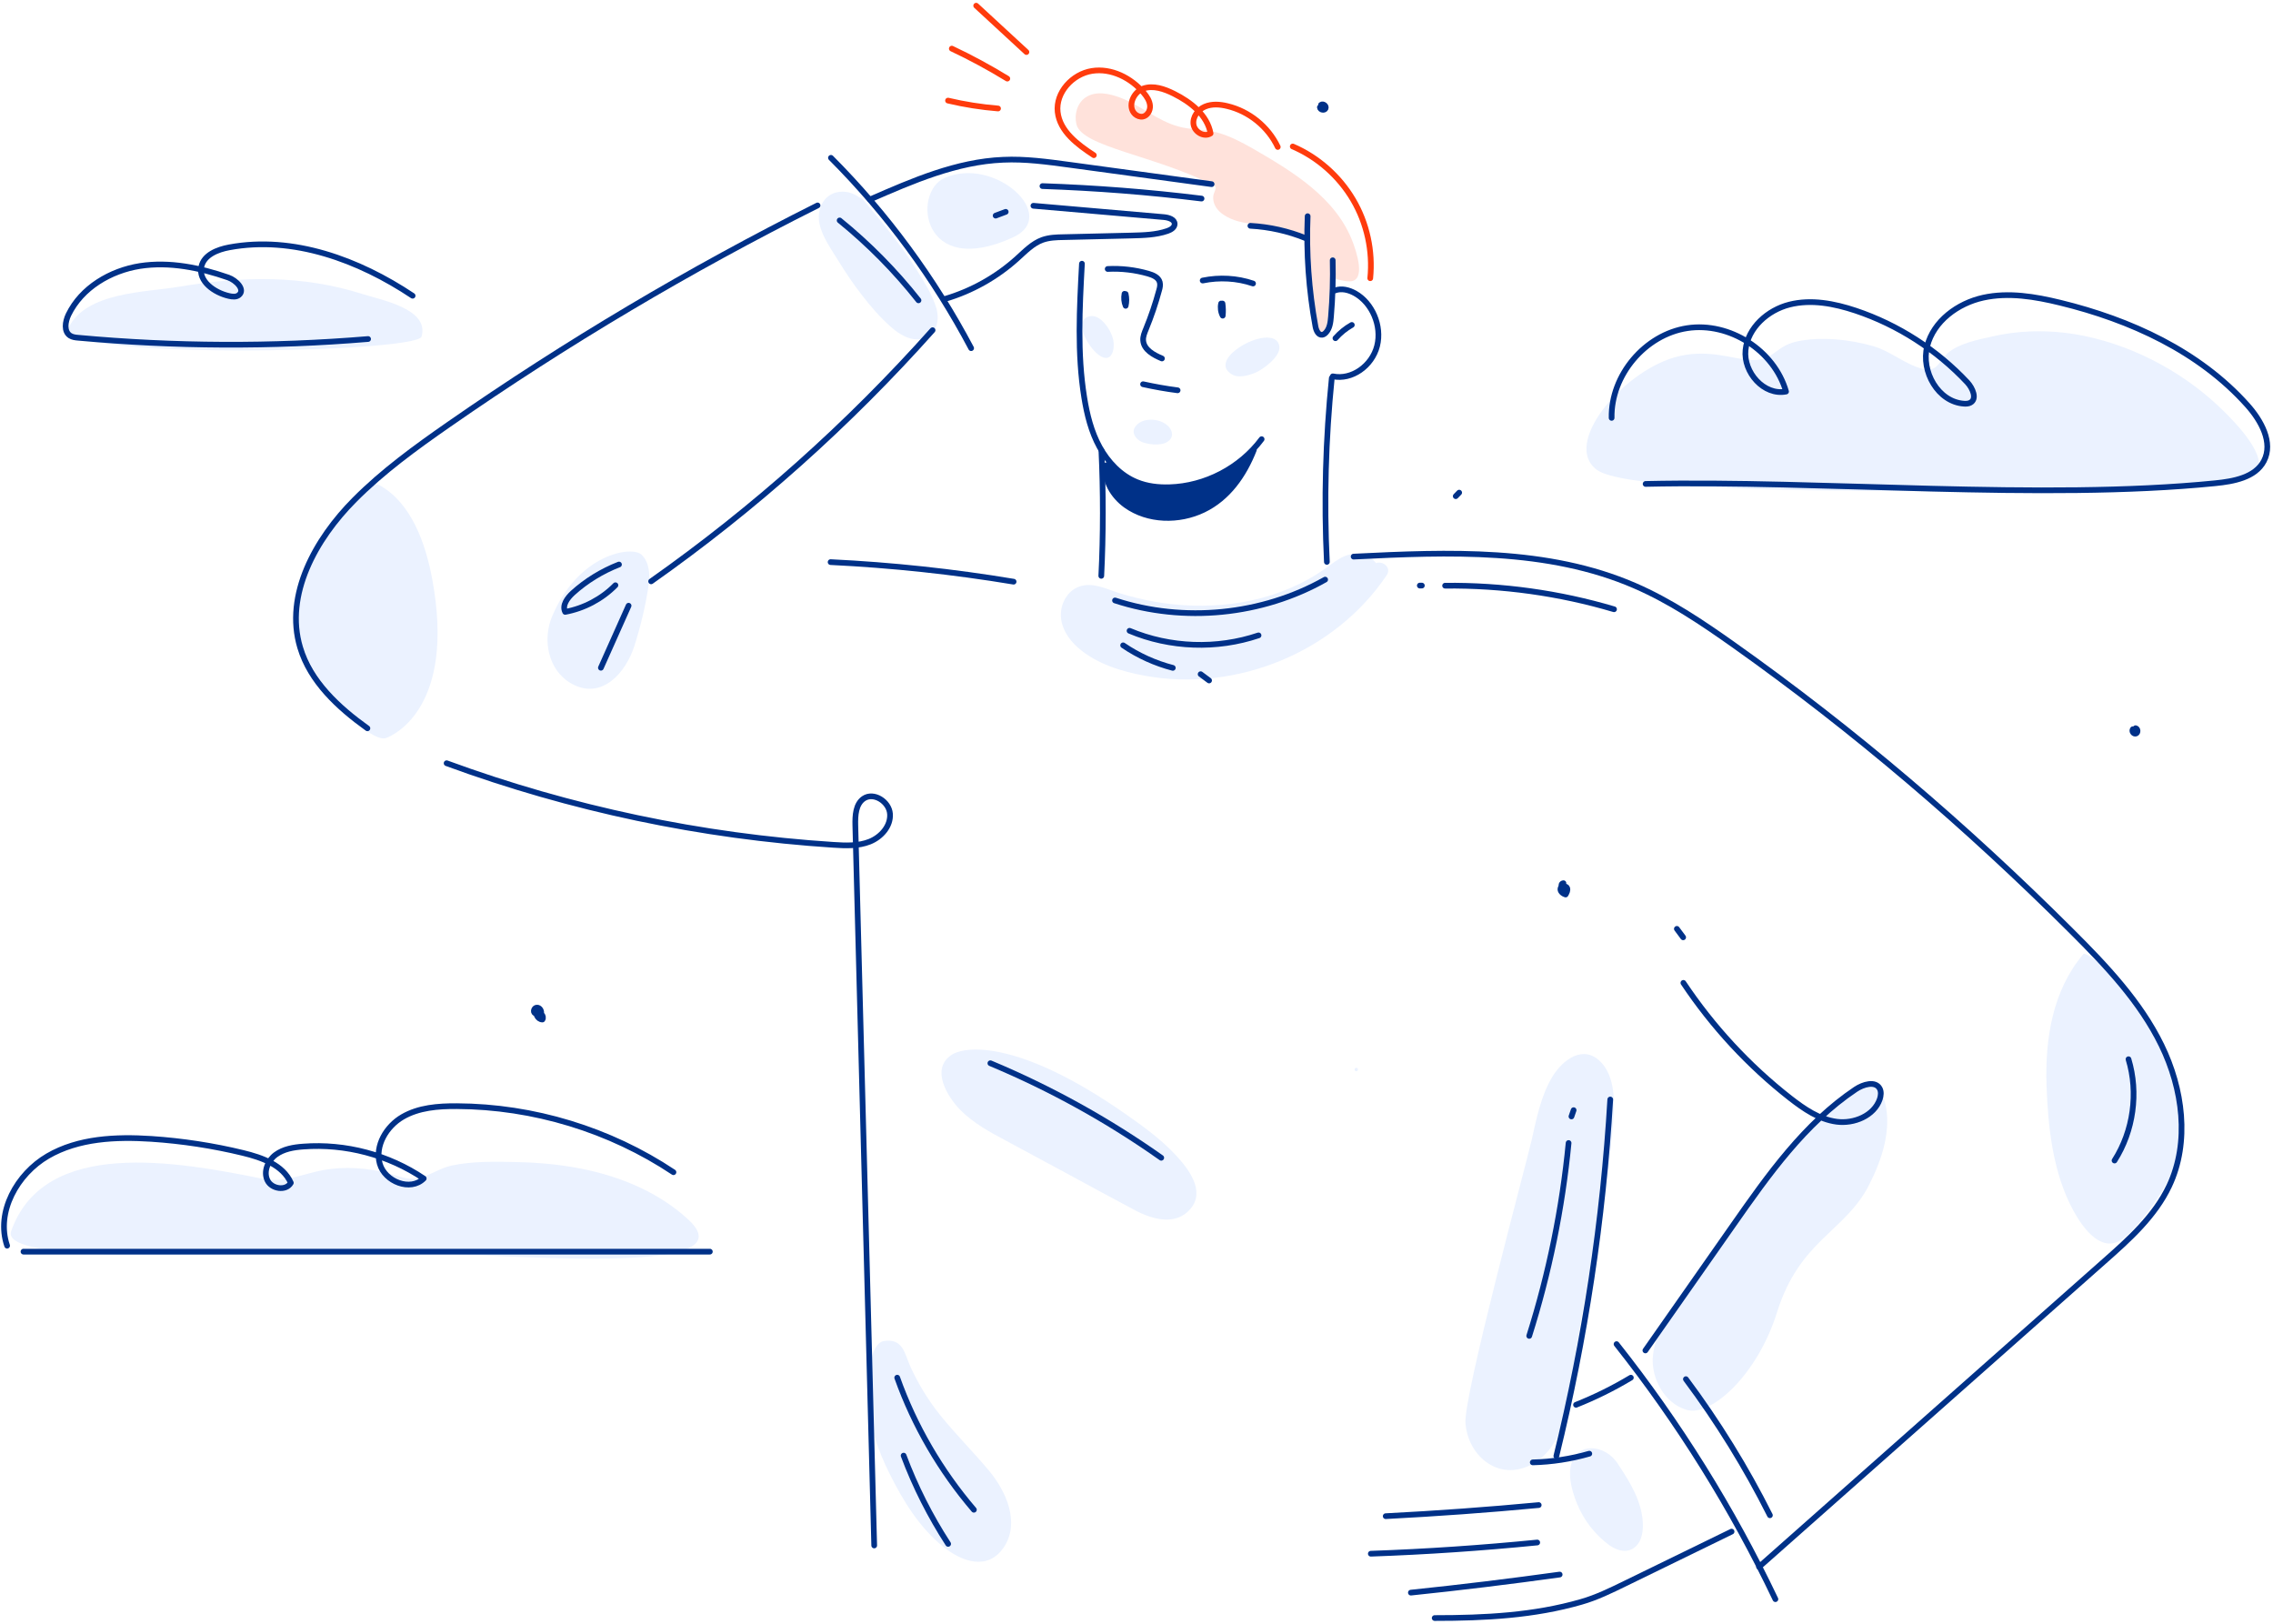 <svg width="399" height="285" viewBox="0 0 399 285" fill="none" xmlns="http://www.w3.org/2000/svg">
<path d="M236.975 49.378C235.79 49.398 234.846 49.017 233.721 48.735C233.379 48.655 234.404 59.364 231.712 58.7C230.627 58.439 229.522 44.295 229.22 41.824C226.287 39.172 220.179 39.895 216.663 38.63C214.875 37.987 212.846 36.701 212.967 34.511C213.007 33.768 213.77 32.904 213.127 32.562C202.74 27.258 189.963 25.812 188.958 21.834C188.536 20.106 189.079 18.077 190.606 17.072C192.374 15.907 194.744 16.429 196.573 17.112C200.149 18.438 203.122 21.171 206.819 22.195C209.049 22.818 211.42 22.657 213.67 23.26C215.86 23.863 217.909 24.928 219.878 26.053C226.769 30.031 234.544 34.672 237.478 42.527C238 43.934 239.909 49.298 236.975 49.378Z" fill="#FFE2DB"/>
<path d="M217.427 61.051C220.099 59.203 224.218 58.258 224.579 60.81C224.82 62.598 221.686 64.888 220.28 65.451C219.115 65.913 217.407 66.415 216.242 65.712C214.112 64.466 215.317 62.477 217.427 61.051Z" fill="#EBF2FF"/>
<path d="M191.128 55.547C193.097 54.944 195.066 57.897 195.427 59.706C195.709 61.092 195.267 63.603 193.338 62.599C191.369 61.594 188.195 56.451 191.128 55.547Z" fill="#EBF2FF"/>
<path d="M201.616 73.688C202.68 73.588 203.846 73.849 204.71 74.492C205.533 75.095 206.156 76.24 205.393 77.144C204.388 78.349 202.037 78.088 200.732 77.686C199.727 77.385 198.582 76.26 199.144 75.135C199.627 74.231 200.591 73.769 201.616 73.688Z" fill="#EBF2FF"/>
<path d="M201.113 118.632C196.934 117.888 192.494 116.542 189.24 113.689C187.572 112.223 186.166 110.113 186.226 107.803C186.266 105.733 187.451 103.684 189.44 102.961C191.791 102.117 194.222 103.383 196.432 104.086C198.562 104.749 200.711 105.271 202.901 105.653C207.241 106.396 211.721 106.517 216.081 105.995C220.883 105.412 225.624 103.945 229.823 101.575C230.828 101.012 231.792 100.389 232.736 99.726C233.821 98.963 234.826 98.099 236.071 97.597C238.06 96.793 240.311 97.195 241.536 98.842C242.742 98.38 244.309 99.626 243.425 100.952C234.344 114.473 217.106 121.505 201.113 118.632Z" fill="#EBF2FF"/>
<path d="M165.814 31.236C174.633 27.338 186.065 37.866 177.868 41.643C161.735 49.077 160.068 33.768 165.814 31.236Z" fill="#EBF2FF"/>
<path d="M52.159 105.774C53.043 98.521 64.254 83.894 66.464 85.08C72.19 88.154 74.721 95.386 75.887 101.735C79.985 123.996 69.237 129.039 67.75 129.541C65.68 130.244 60.336 125.001 59.312 123.654C55.193 118.23 51.295 112.785 52.159 105.774Z" fill="#EBF2FF"/>
<path d="M112.613 97.356C113.959 98.621 114.119 100.811 113.878 102.519C113.376 106.155 112.472 109.852 111.367 113.348C109.9 118.009 105.641 122.971 100.337 119.998C96.158 117.667 95.214 112.243 96.901 108.225C101.543 97.175 110.905 95.748 112.613 97.356Z" fill="#EBF2FF"/>
<path d="M147.39 33.668C148.736 33.527 149.881 33.949 150.846 34.652C151.107 34.712 151.348 34.853 151.589 35.134C154.904 39.092 158.239 43.09 160.992 47.49C162.257 49.519 163.644 51.709 164.347 54.02C164.99 56.109 164.467 58.701 162.117 59.404C160.067 60.027 157.958 58.761 156.471 57.455C154.563 55.788 152.875 53.839 151.328 51.83C149.821 49.901 148.455 47.872 147.169 45.782C145.964 43.814 144.376 41.644 143.874 39.373C143.271 36.822 144.557 33.969 147.39 33.668Z" fill="#EBF2FF"/>
<path d="M382.916 199.498C382.574 206.69 375.543 215.048 372.891 217.238C369.053 220.392 365.638 215.57 363.95 212.476C360.374 205.927 359.51 197.931 359.249 190.577C358.968 182.4 360.273 173.882 365.718 167.453C366.522 166.508 383.78 180.934 382.916 199.498Z" fill="#EBF2FF"/>
<path d="M297.128 224.913C304.501 215.189 327.143 180.21 330.86 193.41C331.523 195.741 331.322 198.493 330.82 200.763C330.258 203.255 329.273 205.645 328.128 207.916C323.949 216.213 315.953 217.539 311.935 230.337C308.479 241.387 300.362 248.66 296.123 247.475C292.165 246.37 289.754 241.849 290.156 237.932C290.678 232.849 294.154 228.83 297.128 224.913Z" fill="#EBF2FF"/>
<path d="M268.86 200.12C269.724 196.303 270.467 192.365 272.516 188.969C274.345 185.956 278.001 183.244 281.055 186.458C284.169 189.773 283.265 195.74 282.923 199.839C282.481 204.942 281.517 209.965 280.532 214.987C278.564 225.073 276.936 235.239 275.329 245.385C274.586 250.086 272.998 255.209 268.297 257.319C262.692 259.83 257.649 255.31 257.247 249.785C256.865 245.144 267.915 204.259 268.86 200.12Z" fill="#EBF2FF"/>
<path d="M168.586 194.836C166.256 192.466 163.322 187.604 167.039 185.153C169.47 183.545 178.913 182.501 197.497 195.479C200.611 197.649 203.785 199.94 206.377 202.732C208.607 205.123 211.621 209 209.009 212.135C206.437 215.229 202.299 214.043 199.265 212.436C195.448 210.427 191.691 208.358 187.893 206.308C184.136 204.279 180.4 202.27 176.643 200.241C173.81 198.734 170.876 197.147 168.586 194.836Z" fill="#EBF2FF"/>
<path d="M155.145 235.38C158.52 234.858 158.802 237.61 159.746 239.72C161.132 242.814 162.92 245.747 165.05 248.399C167.782 251.794 170.876 254.848 173.649 258.183C176.582 261.719 179.114 267.244 176.22 271.564C173.448 275.703 168.948 274.176 165.653 271.544C161.393 268.148 158.5 263.387 156.109 258.565C154.261 254.868 152.875 250.91 152.373 246.792C152.011 243.738 152.433 235.802 155.145 235.38Z" fill="#EBF2FF"/>
<path d="M281.919 254.929C282.903 255.511 283.707 256.355 284.249 257.34C284.289 257.4 284.33 257.44 284.37 257.5C286.278 260.414 288.127 263.528 288.368 267.084C288.468 268.591 288.287 270.379 287.102 271.464C285.756 272.709 283.888 272.207 282.541 271.243C279.97 269.374 278.021 266.823 276.816 263.889C275.831 261.478 274.706 257.44 276.735 255.27C278.121 253.824 280.311 253.984 281.919 254.929Z" fill="#EBF2FF"/>
<path d="M238.081 187.423C238.462 187.423 238.462 188.026 238.081 188.026C237.699 188.026 237.699 187.423 238.081 187.423Z" fill="#EBF2FF"/>
<path d="M293.833 62.759C299.579 61.051 304.139 63.04 307.314 63.201C311.352 63.402 311.533 60.83 315.29 59.966C319.509 59.002 324.773 59.585 328.871 60.77C331.905 61.654 334.396 63.944 337.49 64.748C340.122 65.431 340.403 63.301 341.991 61.915C343.899 60.248 347.375 59.585 349.786 59.042C355.13 57.837 360.695 57.877 366.06 59.002C375.241 60.931 384.041 65.813 390.651 72.463C392.178 73.99 398.647 80.479 395.834 83.071C393.604 85.14 388.762 85.16 385.929 85.261C370.942 85.763 288.167 88.114 280.352 82.488C274.144 78.028 284.611 65.491 293.833 62.759Z" fill="#EBF2FF"/>
<path d="M12.057 57.475C15.172 51.226 25.619 51.307 31.465 50.322C42.475 48.474 53.083 48.213 63.832 51.668C66.765 52.613 75.444 54.2 73.998 59.082C73.174 61.935 9.185 63.241 12.057 57.475Z" fill="#EBF2FF"/>
<path d="M1.952 216.113C7.758 199.558 31.204 203.898 46.273 206.931C49.889 207.655 53.304 205.987 56.8 205.364C60.617 204.681 64.636 205.003 68.353 205.987C69.98 206.429 71.447 207.112 73.154 206.831C75.324 206.469 77.112 205.043 79.262 204.581C83.019 203.777 87.238 203.878 91.075 203.978C98.368 204.159 105.782 205.344 112.432 208.478C115.506 209.925 118.379 211.793 120.87 214.104C133.146 225.515 78.659 219.046 59.794 219.508C49.126 219.749 -0.298 222.542 1.952 216.113Z" fill="#EBF2FF"/>
<path d="M234.323 50.986C235.488 50.544 236.794 50.886 237.879 51.489C240.873 53.176 242.621 57.194 241.737 60.71C240.853 64.226 237.276 66.758 233.961 66.055" stroke="#003188" stroke-miterlimit="10" stroke-linecap="round" stroke-linejoin="round"/>
<path d="M237.297 57.033C236.212 57.636 235.248 58.44 234.424 59.364" stroke="#003188" stroke-miterlimit="10" stroke-linecap="round" stroke-linejoin="round"/>
<path d="M233.942 45.682C234.022 48.977 233.922 52.292 233.64 55.567C233.56 56.551 233.439 57.596 232.776 58.34C232.596 58.541 232.375 58.721 232.113 58.761C231.41 58.862 231.029 57.978 230.908 57.275C229.743 50.906 229.281 44.416 229.542 37.947" stroke="#003188" stroke-miterlimit="10" stroke-linecap="round" stroke-linejoin="round"/>
<path d="M229.24 41.824C226.146 40.559 222.831 39.815 219.496 39.634" stroke="#003188" stroke-miterlimit="10" stroke-linecap="round" stroke-linejoin="round"/>
<path d="M219.958 49.761C217.125 48.797 214.052 48.636 211.118 49.239" stroke="#003188" stroke-miterlimit="10" stroke-linecap="round" stroke-linejoin="round"/>
<path d="M214.594 53.276C214.695 53.98 214.715 54.703 214.634 55.406C214.293 54.763 214.192 54 214.353 53.276" stroke="#003188" stroke-miterlimit="10" stroke-linecap="round" stroke-linejoin="round"/>
<path d="M194.443 47.209C196.834 47.088 199.245 47.369 201.555 48.032C202.399 48.273 203.363 48.675 203.584 49.539C203.705 50.001 203.604 50.504 203.464 50.966C202.841 53.276 202.078 55.526 201.173 57.736C200.912 58.379 200.611 59.062 200.671 59.765C200.792 61.373 202.479 62.297 203.966 62.92" stroke="#003188" stroke-miterlimit="10" stroke-linecap="round" stroke-linejoin="round"/>
<path d="M197.597 51.609C197.758 52.292 197.758 52.995 197.597 53.678C197.316 53.015 197.256 52.272 197.396 51.569" stroke="#003188" stroke-miterlimit="10" stroke-linecap="round" stroke-linejoin="round"/>
<path d="M206.718 68.505C204.669 68.244 202.66 67.882 200.651 67.44" stroke="#003188" stroke-miterlimit="10" stroke-linecap="round" stroke-linejoin="round"/>
<path d="M240.531 48.836C241.014 44.074 239.949 39.172 237.518 35.054C235.087 30.935 231.33 27.6 226.93 25.711" stroke="#FF3B0D" stroke-miterlimit="10" stroke-linecap="round" stroke-linejoin="round"/>
<path d="M224.298 25.792C222.61 22.236 219.255 19.524 215.438 18.62C214.132 18.298 212.725 18.198 211.5 18.72C210.274 19.242 209.31 20.548 209.511 21.854C209.712 23.18 211.379 24.145 212.504 23.421C211.922 20.187 209.009 17.916 206.075 16.45C204.388 15.606 202.439 14.923 200.671 15.546C198.903 16.189 197.858 18.74 199.244 20.026C199.606 20.348 200.108 20.548 200.591 20.468C201.414 20.327 201.937 19.403 201.876 18.559C201.816 17.715 201.334 16.972 200.791 16.329C198.581 13.677 195.086 11.909 191.67 12.452C188.255 12.994 185.281 16.229 185.663 19.664C186.045 23.06 189.159 25.37 192.012 27.239" stroke="#FF3B0D" stroke-miterlimit="10" stroke-linecap="round" stroke-linejoin="round"/>
<path d="M189.922 46.285C189.5 54.12 189.079 62.016 190.324 69.751C190.806 72.764 191.55 75.778 193.016 78.45C194.483 81.122 196.713 83.473 199.546 84.618C201.354 85.361 203.343 85.582 205.292 85.522C211.58 85.341 217.708 82.127 221.465 77.084" stroke="#003188" stroke-miterlimit="10" stroke-linecap="round" stroke-linejoin="round"/>
<path d="M233.781 66.356C232.696 77.064 232.394 87.873 232.917 98.622" stroke="#003188" stroke-miterlimit="10" stroke-linecap="round" stroke-linejoin="round"/>
<path d="M193.338 79.053C193.679 86.125 193.679 94.001 193.318 101.073" stroke="#003188" stroke-miterlimit="10" stroke-linecap="round" stroke-linejoin="round"/>
<path d="M220.099 78.973C218.351 83.413 215.558 87.411 211.259 89.48C206.959 91.55 201.515 91.449 197.637 88.677C195.407 87.069 193.699 84.337 194.242 81.645C197.476 85.08 202.459 86.627 207.16 86.125C211.862 85.623 216.241 83.252 219.637 79.977" fill="#003188"/>
<path d="M220.099 78.973C218.351 83.413 215.558 87.411 211.259 89.48C206.959 91.55 201.515 91.449 197.637 88.677C195.407 87.069 193.699 84.337 194.242 81.645C197.476 85.08 202.459 86.627 207.16 86.125C211.862 85.623 216.241 83.252 219.637 79.977" stroke="#003188" stroke-miterlimit="10" stroke-linecap="round" stroke-linejoin="round"/>
<path d="M232.615 101.735C221.545 107.984 207.823 109.35 195.729 105.392" stroke="#003188" stroke-miterlimit="10" stroke-linecap="round" stroke-linejoin="round"/>
<path d="M220.923 111.52C213.61 113.991 205.392 113.71 198.28 110.716" stroke="#003188" stroke-miterlimit="10" stroke-linecap="round" stroke-linejoin="round"/>
<path d="M197.155 113.268C199.807 115.076 202.781 116.422 205.875 117.226" stroke="#003188" stroke-miterlimit="10" stroke-linecap="round" stroke-linejoin="round"/>
<path d="M237.618 97.697C254.294 96.873 271.652 96.17 286.961 102.8C293.129 105.472 298.755 109.249 304.26 113.147C325.456 128.155 345.265 145.111 363.648 163.454C369.696 169.482 375.683 175.79 379.42 183.445C383.157 191.099 384.422 200.422 380.786 208.137C378.275 213.461 373.754 217.519 369.334 221.417C349.143 239.277 328.972 257.158 308.78 275.019" stroke="#003188" stroke-miterlimit="10" stroke-linecap="round" stroke-linejoin="round"/>
<path d="M283.767 235.922C294.697 249.725 304.079 264.773 311.653 280.685" stroke="#003188" stroke-miterlimit="10" stroke-linecap="round" stroke-linejoin="round"/>
<path d="M288.83 237.028C293.973 229.695 299.097 222.361 304.24 215.028C310.408 206.208 316.797 197.188 325.737 191.2C327.063 190.316 329.193 189.673 329.956 191.06C330.258 191.622 330.177 192.326 329.976 192.928C328.972 195.841 325.456 197.288 322.402 196.886C319.348 196.484 316.676 194.636 314.245 192.747C306.972 187.062 300.623 180.191 295.5 172.516" stroke="#003188" stroke-miterlimit="10" stroke-linecap="round" stroke-linejoin="round"/>
<path d="M282.662 192.989C281.416 214.084 278.242 235.059 273.199 255.572" stroke="#003188" stroke-miterlimit="10" stroke-linecap="round" stroke-linejoin="round"/>
<path d="M275.349 200.623C274.244 212.095 271.913 223.467 268.438 234.477" stroke="#003188" stroke-miterlimit="10" stroke-linecap="round" stroke-linejoin="round"/>
<path d="M78.397 133.961C100.176 141.957 123.14 146.799 146.285 148.286C148.434 148.427 150.665 148.527 152.674 147.724C154.683 146.92 156.39 144.991 156.23 142.841C156.069 140.692 153.377 138.964 151.609 140.169C150.202 141.134 150.102 143.143 150.142 144.851C151.247 186.981 152.352 229.132 153.457 271.263" stroke="#003188" stroke-miterlimit="10" stroke-linecap="round" stroke-linejoin="round"/>
<path d="M177.928 102.097C167.3 100.329 156.572 99.184 145.803 98.662" stroke="#003188" stroke-miterlimit="10" stroke-linecap="round" stroke-linejoin="round"/>
<path d="M170.474 61.112C163.985 48.836 155.667 37.525 145.863 27.701" stroke="#003188" stroke-miterlimit="10" stroke-linecap="round" stroke-linejoin="round"/>
<path d="M143.512 36.058C121.051 47.309 99.393 60.167 78.759 74.512C72.953 78.55 67.187 82.729 62.205 87.752C55.394 94.603 49.929 104.387 52.681 113.629C54.469 119.636 59.392 124.177 64.495 127.833" stroke="#003188" stroke-miterlimit="10" stroke-linecap="round" stroke-linejoin="round"/>
<path d="M163.704 57.957C148.977 74.472 132.382 89.299 114.3 102.037" stroke="#003188" stroke-miterlimit="10" stroke-linecap="round" stroke-linejoin="round"/>
<path d="M110.342 106.316C108.715 109.952 107.108 113.589 105.48 117.205" stroke="#003188" stroke-miterlimit="10" stroke-linecap="round" stroke-linejoin="round"/>
<path d="M108.032 102.72C105.661 105.131 102.527 106.779 99.212 107.401C98.629 106.256 99.594 104.95 100.538 104.086C102.909 101.937 105.681 100.249 108.655 99.084" stroke="#003188" stroke-miterlimit="10" stroke-linecap="round" stroke-linejoin="round"/>
<path d="M203.845 203.215C194.483 196.605 184.418 191.04 173.85 186.62" stroke="#003188" stroke-miterlimit="10" stroke-linecap="round" stroke-linejoin="round"/>
<path d="M157.496 241.81C160.509 250.268 165.11 258.164 170.957 264.995" stroke="#003188" stroke-miterlimit="10" stroke-linecap="round" stroke-linejoin="round"/>
<path d="M158.621 255.491C160.65 260.916 163.282 266.12 166.436 270.982" stroke="#003188" stroke-miterlimit="10" stroke-linecap="round" stroke-linejoin="round"/>
<path d="M283.325 106.939C273.722 104.086 263.676 102.7 253.671 102.8" stroke="#003188" stroke-miterlimit="10" stroke-linecap="round" stroke-linejoin="round"/>
<path d="M249.592 102.78C249.472 102.78 249.351 102.78 249.231 102.78" stroke="#003188" stroke-miterlimit="10" stroke-linecap="round" stroke-linejoin="round"/>
<path d="M294.355 163.033C294.716 163.535 295.098 164.017 295.46 164.52" stroke="#003188" stroke-miterlimit="10" stroke-linecap="round" stroke-linejoin="round"/>
<path d="M373.634 185.916C375.422 191.823 374.497 198.493 371.182 203.697" stroke="#003188" stroke-miterlimit="10" stroke-linecap="round" stroke-linejoin="round"/>
<path d="M276.233 194.857C276.112 195.219 275.972 195.6 275.851 195.962" stroke="#003188" stroke-miterlimit="10" stroke-linecap="round" stroke-linejoin="round"/>
<path d="M210.757 118.331C211.259 118.693 211.741 119.075 212.243 119.436" stroke="#003188" stroke-miterlimit="10" stroke-linecap="round" stroke-linejoin="round"/>
<path d="M180.178 9.136C177.245 6.424 174.312 3.712 171.358 1" stroke="#FF3B0D" stroke-miterlimit="10" stroke-linecap="round" stroke-linejoin="round"/>
<path d="M176.823 13.797C173.669 11.869 170.414 10.101 167.079 8.534" stroke="#FF3B0D" stroke-miterlimit="10" stroke-linecap="round" stroke-linejoin="round"/>
<path d="M175.196 19.042C172.242 18.801 169.289 18.338 166.416 17.655" stroke="#FF3B0D" stroke-miterlimit="10" stroke-linecap="round" stroke-linejoin="round"/>
<path d="M212.685 32.321C204.368 31.196 196.05 30.051 187.752 28.926C183.875 28.403 179.977 27.861 176.08 28.042C167.903 28.383 160.208 31.738 152.714 35.013" stroke="#003188" stroke-miterlimit="10" stroke-linecap="round" stroke-linejoin="round"/>
<path d="M210.917 34.853C201.656 33.708 192.333 32.984 182.991 32.663" stroke="#003188" stroke-miterlimit="10" stroke-linecap="round" stroke-linejoin="round"/>
<path d="M181.404 36.119C189.038 36.782 196.693 37.445 204.327 38.108C205.151 38.188 206.216 38.51 206.196 39.333C206.176 39.956 205.513 40.338 204.93 40.539C202.901 41.242 200.711 41.282 198.581 41.342C194.623 41.443 190.665 41.523 186.708 41.624C185.462 41.644 184.176 41.684 182.991 42.106C181.263 42.729 179.957 44.115 178.591 45.34C174.954 48.635 170.575 51.087 165.873 52.473" stroke="#003188" stroke-miterlimit="10" stroke-linecap="round" stroke-linejoin="round"/>
<path d="M176.542 37.183C175.959 37.404 175.357 37.625 174.774 37.846" stroke="#003188" stroke-miterlimit="10" stroke-linecap="round" stroke-linejoin="round"/>
<path d="M278.985 255.15C275.771 256.074 272.416 256.596 269.06 256.677" stroke="#003188" stroke-miterlimit="10" stroke-linecap="round" stroke-linejoin="round"/>
<path d="M286.278 241.81C283.204 243.658 279.99 245.245 276.655 246.571" stroke="#003188" stroke-miterlimit="10" stroke-linecap="round" stroke-linejoin="round"/>
<path d="M303.958 268.831C297.73 271.865 291.522 274.899 285.294 277.933C282.782 279.158 280.251 280.404 277.559 281.167C269.281 283.558 260.723 284 251.842 284" stroke="#003188" stroke-miterlimit="10" stroke-linecap="round" stroke-linejoin="round"/>
<path d="M273.782 276.366C265.103 277.571 256.383 278.636 247.664 279.54" stroke="#003188" stroke-miterlimit="10" stroke-linecap="round" stroke-linejoin="round"/>
<path d="M269.844 270.741C260.12 271.705 250.376 272.368 240.632 272.709" stroke="#003188" stroke-miterlimit="10" stroke-linecap="round" stroke-linejoin="round"/>
<path d="M270.105 264.171C261.165 265.015 252.204 265.658 243.244 266.12" stroke="#003188" stroke-miterlimit="10" stroke-linecap="round" stroke-linejoin="round"/>
<path d="M374.879 127.813C375.301 127.894 375.341 128.617 374.94 128.758C374.538 128.898 374.136 128.316 374.397 127.994" stroke="#003188" stroke-miterlimit="10" stroke-linecap="round" stroke-linejoin="round"/>
<path d="M256.142 86.467C255.941 86.668 255.74 86.888 255.539 87.089" stroke="#003188" stroke-miterlimit="10" stroke-linecap="round" stroke-linejoin="round"/>
<path d="M94.169 177.84C94.772 177.478 95.616 178.362 95.214 178.945C94.37 178.945 93.787 177.76 94.33 177.117C94.772 177.277 94.31 178.081 93.908 177.84C93.506 177.599 93.767 176.855 94.249 176.855C94.712 176.835 95.073 177.378 94.993 177.84" stroke="#003188" stroke-miterlimit="10" stroke-linecap="round" stroke-linejoin="round"/>
<path d="M231.892 18.399C232.254 18.118 232.877 18.6 232.696 19.022C232.515 19.444 231.731 19.303 231.691 18.841" stroke="#003188" stroke-miterlimit="10" stroke-linecap="round" stroke-linejoin="round"/>
<path d="M274.224 155.881C274.224 155.479 274.927 155.479 275.088 155.861C275.248 156.243 275.027 156.644 274.827 157.006C274.324 156.865 273.782 156.403 273.943 155.901C274.083 155.399 275.128 155.72 274.806 156.142C274.184 156.504 273.722 155.077 274.445 155.017" stroke="#003188" stroke-miterlimit="10" stroke-linecap="round" stroke-linejoin="round"/>
<path d="M161.232 52.714C157.154 47.55 152.493 42.829 147.39 38.69" stroke="#003188" stroke-miterlimit="10" stroke-linecap="round" stroke-linejoin="round"/>
<path d="M310.689 265.959C306.49 257.581 301.547 249.585 295.942 242.071" stroke="#003188" stroke-miterlimit="10" stroke-linecap="round" stroke-linejoin="round"/>
<path d="M282.903 73.347C282.762 65.853 288.77 58.721 296.183 57.596C303.597 56.471 311.452 61.513 313.522 68.726C309.644 69.489 306.008 65.351 306.41 61.433C306.811 57.515 310.307 54.421 314.124 53.457C317.942 52.492 322 53.276 325.737 54.522C333.171 57.013 339.981 61.393 345.346 67.119C346.29 68.143 347.094 70.012 345.888 70.675C345.567 70.856 345.165 70.876 344.783 70.856C340.223 70.574 337.169 65.19 338.294 60.77C339.419 56.35 343.658 53.236 348.118 52.251C352.578 51.267 357.219 52.05 361.66 53.135C373.955 56.129 386.05 61.654 394.488 71.097C396.919 73.809 399.089 77.686 397.401 80.921C395.874 83.814 392.097 84.497 388.843 84.819C358.345 87.873 319.509 84.256 288.87 84.939" stroke="#003188" stroke-miterlimit="10" stroke-linecap="round" stroke-linejoin="round"/>
<path d="M72.431 51.91C62.968 45.601 51.456 41.342 40.265 43.411C38.176 43.793 35.785 44.737 35.343 46.827C34.8 49.378 37.633 51.367 40.185 51.95C40.788 52.091 41.491 52.171 41.953 51.769C43.078 50.825 41.45 49.197 40.084 48.715C35.102 46.987 29.778 45.883 24.574 46.686C19.371 47.51 14.308 50.504 12.017 55.245C11.435 56.471 11.174 58.198 12.319 58.922C12.741 59.183 13.243 59.243 13.745 59.283C30.662 60.83 47.699 60.911 64.615 59.504" stroke="#003188" stroke-miterlimit="10" stroke-linecap="round" stroke-linejoin="round"/>
<path d="M118.218 205.746C107.027 198.292 93.627 194.214 80.186 194.153C76.911 194.133 73.496 194.394 70.663 196.042C67.83 197.689 65.781 201.105 66.665 204.259C67.549 207.413 72.069 209.181 74.38 206.851C68.212 202.692 60.637 200.683 53.224 201.245C51.536 201.366 49.768 201.667 48.402 202.672C47.036 203.676 46.212 205.605 46.935 207.152C47.659 208.699 50.21 209.101 51.054 207.614C49.668 204.48 45.991 203.174 42.676 202.371C37.392 201.085 31.988 200.261 26.563 199.899C20.335 199.498 13.765 199.779 8.381 202.913C2.997 206.047 -0.76 212.737 1.249 218.644" stroke="#003188" stroke-miterlimit="10" stroke-linecap="round" stroke-linejoin="round"/>
<path d="M124.607 219.69C84.445 219.69 44.283 219.69 4.121 219.69" stroke="#003188" stroke-miterlimit="10" stroke-linecap="round" stroke-linejoin="round"/>
</svg>
